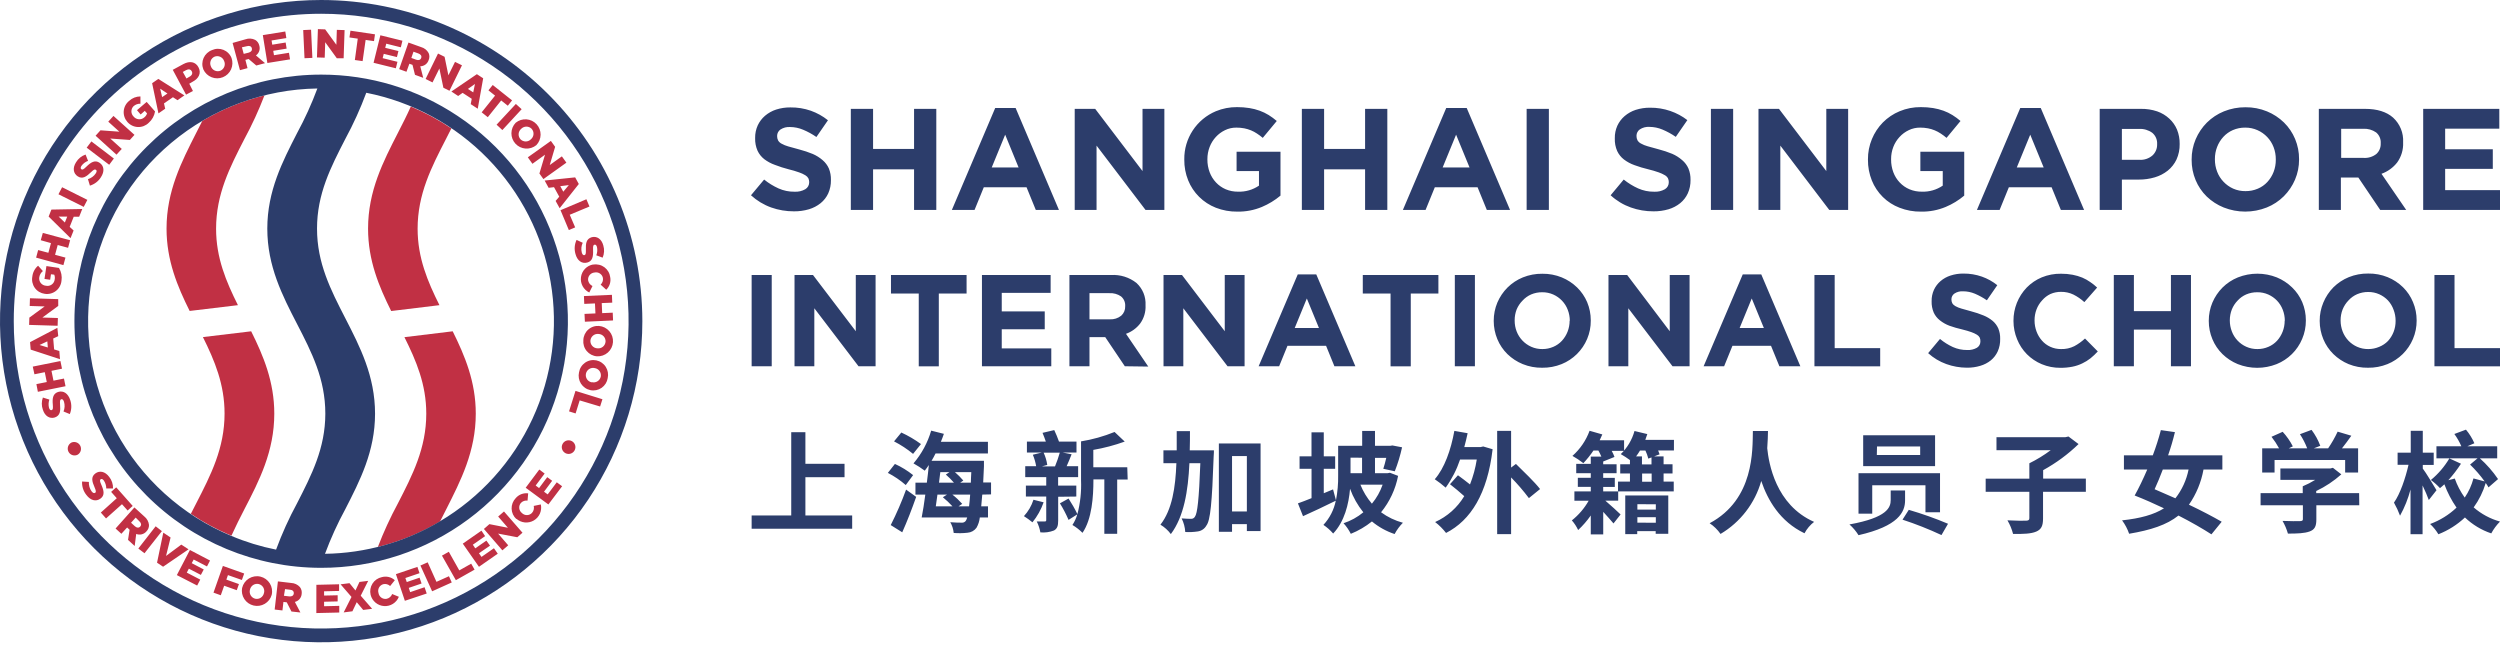 <?xml version="1.0" encoding="UTF-8"?>
<svg xmlns="http://www.w3.org/2000/svg" width="200" height="52" fill="none">
  <g clip-path="url(#clip0)">
    <path d="M5.585 33.126L5.082 32.919C5.184 32.671 5.197 32.395 5.119 32.139 5.07 31.979 4.985 31.912 4.895 31.941 4.808 31.97 4.782 32.057 4.805 32.369 4.846 32.861 4.828 33.242 4.386 33.397 3.984 33.522 3.593 33.298 3.43 32.779 3.316 32.464 3.316 32.119 3.43 31.804L3.949 31.967C3.873 32.184 3.865 32.418 3.925 32.639 3.972 32.782 4.056 32.835 4.132 32.811 4.231 32.779 4.252 32.692 4.225 32.372 4.176 31.842 4.24 31.498 4.642 31.358 5.082 31.218 5.454 31.483 5.62 32.008 5.744 32.372 5.732 32.77 5.585 33.126zM3.029 31.344L2.912 30.729 3.742 30.563 3.582 29.774 2.755 29.943 2.621 29.329 4.834 28.883 4.96 29.495 4.118 29.666 4.278 30.453 5.117 30.284 5.242 30.898 3.029 31.344zM2.455 27.969L2.405 27.372 4.589 26.227 4.659 26.892 4.257 27.081 4.33 27.954 4.747 28.079 4.799 28.735 2.455 27.969zM3.786 27.308L3.165 27.599 3.826 27.8 3.786 27.308zM2.33 25.992L2.348 25.409 3.571 24.515 2.377 24.477 2.397 23.86 4.657 23.93 4.66 24.474 3.39 25.403 4.631 25.441 4.61 26.061 2.33 25.992zM3.574 23.505C3.417 23.483 3.266 23.43 3.13 23.349 2.994 23.267 2.877 23.159 2.784 23.03 2.692 22.901 2.627 22.755 2.593 22.601 2.559 22.446 2.556 22.286 2.586 22.13 2.621 21.791 2.786 21.477 3.047 21.257L3.431 21.685C3.272 21.811 3.167 21.993 3.14 22.195 3.128 22.273 3.133 22.353 3.154 22.43 3.174 22.506 3.211 22.578 3.26 22.64 3.309 22.702 3.371 22.754 3.441 22.791 3.511 22.829 3.588 22.852 3.667 22.858 3.748 22.877 3.832 22.878 3.913 22.862 3.994 22.845 4.071 22.812 4.138 22.763 4.206 22.715 4.262 22.652 4.303 22.58 4.344 22.508 4.37 22.428 4.377 22.346 4.402 22.221 4.389 22.091 4.34 21.973L4.077 21.941 4.013 22.381 3.559 22.314 3.713 21.286 4.718 21.434C4.903 21.742 4.975 22.105 4.919 22.459 4.905 22.619 4.858 22.773 4.781 22.913 4.705 23.054 4.6 23.177 4.474 23.275 4.347 23.373 4.202 23.444 4.048 23.483 3.893 23.523 3.731 23.53 3.574 23.505zM2.889 20.61L3.052 20.005 3.87 20.223 4.077 19.448 3.261 19.218 3.425 18.636 5.609 19.218 5.446 19.824 4.616 19.6 4.406 20.383 5.236 20.608 5.073 21.21 2.889 20.61zM3.891 17.326L4.112 16.767 6.581 16.72 6.334 17.34H5.897L5.574 18.15 5.888 18.441 5.644 19.052 3.891 17.326zM5.379 17.326H4.689L5.189 17.8 5.379 17.326zM4.677 15.541L4.968 14.979 6.989 15.989 6.698 16.551 4.677 15.541zM7.193 14.851L7.036 14.332C7.292 14.256 7.514 14.092 7.662 13.869 7.755 13.727 7.755 13.622 7.662 13.578 7.583 13.529 7.499 13.561 7.275 13.779 6.919 14.123 6.602 14.361 6.215 14.105 5.862 13.875 5.792 13.433 6.086 12.978 6.259 12.69 6.528 12.472 6.846 12.364L7.044 12.868C6.83 12.947 6.644 13.089 6.512 13.275 6.43 13.4 6.445 13.499 6.512 13.543 6.596 13.601 6.678 13.561 6.908 13.336 7.286 12.964 7.604 12.786 7.956 13.016 8.343 13.27 8.372 13.724 8.072 14.181 7.87 14.503 7.558 14.741 7.193 14.851zM6.934 11.814L7.312 11.313 9.109 12.681 8.736 13.182 6.934 11.814zM7.647 10.858L8.038 10.425 9.549 10.535 8.661 9.734 9.077 9.274 10.758 10.789 10.388 11.196 8.821 11.083 9.741 11.913 9.319 12.373 7.647 10.858zM10.193 9.758C10.087 9.64 10.006 9.502 9.956 9.352 9.905 9.202 9.886 9.043 9.898 8.885 9.911 8.728 9.956 8.574 10.03 8.434 10.104 8.294 10.206 8.171 10.33 8.072 10.575 7.842 10.899 7.714 11.235 7.714V8.296C11.033 8.29 10.837 8.361 10.685 8.494 10.63 8.548 10.587 8.612 10.558 8.683 10.528 8.753 10.513 8.829 10.513 8.905 10.512 8.982 10.527 9.058 10.556 9.129 10.585 9.199 10.628 9.264 10.682 9.318 10.733 9.382 10.797 9.435 10.87 9.474 10.943 9.512 11.023 9.535 11.105 9.541 11.187 9.547 11.269 9.536 11.347 9.509 11.424 9.481 11.495 9.438 11.556 9.382 11.654 9.302 11.727 9.195 11.765 9.073L11.582 8.867 11.25 9.158 10.959 8.814 11.733 8.153 12.403 8.916C12.346 9.269 12.167 9.591 11.896 9.825 11.783 9.937 11.647 10.025 11.498 10.084 11.349 10.142 11.19 10.168 11.03 10.162 10.87 10.156 10.713 10.117 10.569 10.047 10.425 9.977 10.297 9.879 10.193 9.758zM12.17 6.657L12.665 6.313 14.75 7.632 14.2 8.016 13.836 7.778 13.119 8.273 13.215 8.698 12.677 9.071 12.17 6.657zM13.396 7.481L12.813 7.096 12.971 7.769 13.396 7.481zM13.821 5.585L14.672 5.125C15.175 4.854 15.639 4.936 15.874 5.375 16.128 5.841 15.903 6.284 15.408 6.54L15.143 6.697 15.435 7.28 14.884 7.571 13.821 5.585zM15.167 6.132C15.362 6.028 15.426 5.859 15.341 5.704 15.251 5.535 15.082 5.506 14.884 5.614L14.625 5.754 14.916 6.278 15.167 6.132zM16.268 5.553C16.21 5.406 16.182 5.249 16.186 5.091 16.189 4.934 16.225 4.778 16.289 4.634 16.354 4.49 16.447 4.36 16.562 4.253 16.677 4.145 16.813 4.061 16.961 4.007 17.105 3.942 17.26 3.907 17.417 3.904 17.574 3.901 17.731 3.93 17.877 3.989 18.022 4.048 18.155 4.136 18.266 4.248 18.377 4.359 18.464 4.492 18.522 4.639 18.628 4.934 18.615 5.259 18.487 5.546 18.358 5.833 18.124 6.059 17.833 6.177 17.542 6.295 17.217 6.296 16.925 6.179 16.634 6.063 16.398 5.839 16.268 5.553zM17.931 4.883C17.905 4.809 17.864 4.74 17.811 4.682 17.758 4.623 17.693 4.576 17.621 4.544 17.549 4.511 17.472 4.493 17.393 4.492 17.314 4.49 17.235 4.504 17.162 4.534 17.092 4.565 17.029 4.61 16.976 4.666 16.923 4.722 16.882 4.788 16.855 4.86 16.828 4.932 16.815 5.009 16.818 5.086 16.821 5.163 16.839 5.239 16.871 5.308 16.897 5.382 16.937 5.45 16.99 5.508 17.043 5.566 17.107 5.613 17.178 5.645 17.249 5.678 17.326 5.696 17.405 5.698 17.483 5.7 17.561 5.687 17.634 5.658 17.704 5.627 17.768 5.582 17.822 5.526 17.875 5.471 17.917 5.405 17.944 5.333 17.972 5.261 17.985 5.184 17.983 5.107 17.98 5.029 17.963 4.954 17.931 4.883zM18.608 3.436L19.636 3.145C19.762 3.099 19.895 3.08 20.028 3.087 20.161 3.095 20.292 3.129 20.411 3.189 20.495 3.237 20.568 3.302 20.625 3.38 20.682 3.459 20.723 3.548 20.743 3.643 20.787 3.786 20.785 3.94 20.737 4.082 20.689 4.224 20.597 4.347 20.475 4.435L21.203 5.052 20.504 5.241 19.89 4.72 19.631 4.79 19.802 5.451 19.197 5.614 18.608 3.436zM19.896 4.211C20.099 4.155 20.187 4.021 20.149 3.864 20.102 3.692 19.954 3.64 19.753 3.695L19.354 3.785 19.497 4.31 19.896 4.211zM21.026 2.81L22.823 2.519 22.908 3.046 21.725 3.238 21.781 3.576 22.852 3.401 22.931 3.89 21.859 4.065 21.918 4.417 23.117 4.222 23.202 4.749 21.39 5.04 21.026 2.81zM24.256 2.405L24.885 2.376 24.99 4.63 24.361 4.659 24.256 2.405zM25.432 2.33L26.015 2.35 26.909 3.582 26.947 2.388 27.567 2.408 27.491 4.659H26.944L26.017 3.378 25.977 4.615 25.356 4.595 25.432 2.33zM28.621 3.092L27.957 2.996 28.036 2.455 29.998 2.746 29.92 3.29 29.25 3.194 29.008 4.889 28.388 4.802 28.621 3.092zM30.429 2.822L32.194 3.258 32.066 3.785 30.901 3.494 30.817 3.826 31.874 4.085 31.754 4.566 30.7 4.307 30.613 4.653 31.795 4.944 31.667 5.463 29.885 5.023 30.429 2.822zM32.677 3.404L33.682 3.765C33.811 3.8 33.931 3.86 34.036 3.942 34.141 4.025 34.227 4.128 34.291 4.246 34.33 4.334 34.35 4.43 34.35 4.527 34.35 4.623 34.33 4.719 34.291 4.808 34.245 4.95 34.156 5.075 34.036 5.164 33.916 5.252 33.77 5.301 33.621 5.303L33.859 6.226 33.199 5.987 33 5.189 32.75 5.099 32.517 5.742 31.935 5.53 32.677 3.404zM33.289 4.776C33.49 4.848 33.638 4.793 33.694 4.639 33.755 4.473 33.664 4.348 33.466 4.275L33.079 4.135 32.907 4.636 33.289 4.776zM35.042 4.283L35.566 4.543 35.872 6.025 36.402 4.95 36.958 5.224 35.959 7.262 35.47 7.018 35.15 5.48 34.602 6.593 34.049 6.319 35.042 4.283zM38.15 5.934L38.654 6.263 38.22 8.698 37.658 8.331 37.739 7.903 37.008 7.428 36.653 7.679 36.111 7.321 38.15 5.934zM37.859 7.39L37.998 6.715 37.434 7.114 37.859 7.39zM39.606 7.65L39.076 7.227 39.417 6.799 40.966 8.031 40.625 8.459 40.095 8.037 39.023 9.376 38.534 8.986 39.606 7.65zM41.269 8.316L41.732 8.736 40.189 10.404 39.726 9.976 41.269 8.316zM41.257 9.819C41.498 9.622 41.805 9.525 42.115 9.547 42.426 9.57 42.716 9.71 42.926 9.939 43.137 10.168 43.252 10.469 43.248 10.78 43.244 11.091 43.121 11.389 42.905 11.613 42.664 11.809 42.357 11.907 42.047 11.885 41.737 11.863 41.447 11.723 41.236 11.495 41.025 11.266 40.91 10.966 40.913 10.655 40.916 10.344 41.038 10.046 41.254 9.822L41.257 9.819zM42.471 11.144C42.532 11.094 42.582 11.031 42.618 10.961 42.654 10.891 42.675 10.814 42.681 10.736 42.686 10.657 42.675 10.578 42.65 10.503 42.623 10.429 42.583 10.361 42.529 10.302 42.475 10.247 42.411 10.204 42.339 10.174 42.268 10.144 42.192 10.129 42.114 10.129 42.037 10.129 41.961 10.144 41.889 10.174 41.818 10.204 41.754 10.247 41.699 10.302 41.639 10.352 41.589 10.414 41.553 10.484 41.517 10.554 41.496 10.63 41.49 10.709 41.484 10.787 41.494 10.866 41.52 10.94 41.545 11.014 41.586 11.083 41.638 11.141 41.692 11.197 41.757 11.241 41.828 11.271 41.9 11.302 41.977 11.317 42.054 11.318 42.132 11.318 42.209 11.303 42.28 11.273 42.352 11.243 42.417 11.199 42.471 11.144zM44.07 11.272L44.411 11.747 43.98 13.203 44.95 12.509 45.311 13.013 43.473 14.327 43.153 13.881 43.601 12.376 42.593 13.104 42.227 12.585 44.07 11.272zM46.013 14.19L46.304 14.72 44.772 16.656 44.449 16.074 44.74 15.736 44.321 14.973 43.89 15.025 43.572 14.443 46.013 14.19zM45.063 15.337L45.506 14.807 44.822 14.894 45.063 15.337zM46.912 15.94L47.157 16.522 45.579 17.18 46.013 18.191 45.506 18.403 44.842 16.816 46.912 15.94zM46.126 19.192L46.618 19.422C46.504 19.665 46.477 19.94 46.542 20.2 46.586 20.363 46.665 20.436 46.761 20.41 46.851 20.383 46.88 20.299 46.871 19.984 46.854 19.492 46.889 19.111 47.337 18.977 47.745 18.869 48.124 19.111 48.264 19.635 48.362 19.957 48.344 20.304 48.211 20.613L47.704 20.424C47.787 20.211 47.806 19.978 47.757 19.754 47.716 19.609 47.635 19.553 47.559 19.574 47.457 19.603 47.434 19.687 47.445 20.008 47.468 20.541 47.39 20.896 46.982 21.003 46.537 21.123 46.175 20.84 46.036 20.311 45.929 19.939 45.961 19.542 46.126 19.192zM47.469 21.167C47.623 21.141 47.78 21.147 47.931 21.183 48.083 21.219 48.226 21.286 48.352 21.378 48.477 21.471 48.583 21.588 48.662 21.722 48.742 21.856 48.793 22.005 48.814 22.16 48.852 22.342 48.843 22.531 48.788 22.71 48.733 22.888 48.634 23.049 48.499 23.179L48.051 22.771C48.122 22.704 48.176 22.621 48.208 22.529 48.24 22.436 48.249 22.338 48.234 22.241 48.22 22.168 48.192 22.098 48.15 22.035 48.108 21.973 48.054 21.92 47.991 21.879 47.929 21.838 47.858 21.81 47.785 21.796 47.711 21.783 47.635 21.785 47.562 21.801 47.487 21.807 47.414 21.827 47.347 21.862 47.28 21.896 47.221 21.944 47.173 22.002 47.125 22.06 47.089 22.127 47.068 22.199 47.047 22.271 47.04 22.347 47.049 22.422 47.066 22.521 47.106 22.615 47.167 22.695 47.228 22.775 47.307 22.839 47.399 22.882L47.142 23.4C46.915 23.291 46.728 23.113 46.609 22.891 46.49 22.669 46.444 22.415 46.479 22.165 46.514 21.916 46.627 21.683 46.802 21.502 46.977 21.321 47.206 21.201 47.454 21.158L47.469 21.167zM48.954 23.586L48.98 24.212 48.139 24.247 48.174 25.051 49.018 25.013 49.045 25.636 46.791 25.738 46.761 25.112 47.635 25.074 47.597 24.274 46.741 24.311 46.715 23.685 48.954 23.586zM47.92 26.076C48.24 26.102 48.536 26.252 48.746 26.495 48.955 26.737 49.06 27.053 49.038 27.372 49.016 27.692 48.869 27.99 48.629 28.202 48.389 28.414 48.074 28.523 47.754 28.505 47.597 28.493 47.444 28.449 47.303 28.377 47.163 28.305 47.039 28.205 46.938 28.084 46.836 27.963 46.76 27.823 46.714 27.672 46.668 27.521 46.652 27.363 46.668 27.206 46.672 27.048 46.709 26.893 46.775 26.75 46.841 26.607 46.935 26.478 47.052 26.373 47.169 26.267 47.307 26.186 47.456 26.135 47.605 26.084 47.763 26.064 47.92 26.076zM47.795 27.867C47.873 27.876 47.953 27.869 48.028 27.847 48.103 27.825 48.174 27.788 48.234 27.738 48.295 27.688 48.345 27.626 48.381 27.556 48.417 27.486 48.439 27.41 48.445 27.331 48.449 27.254 48.438 27.176 48.412 27.103 48.386 27.03 48.345 26.963 48.293 26.906 48.24 26.848 48.177 26.802 48.107 26.77 48.036 26.737 47.96 26.719 47.883 26.717 47.805 26.707 47.726 26.714 47.65 26.736 47.575 26.758 47.505 26.795 47.444 26.845 47.384 26.895 47.334 26.956 47.297 27.026 47.261 27.095 47.239 27.171 47.233 27.25 47.228 27.327 47.239 27.405 47.265 27.479 47.291 27.552 47.331 27.619 47.384 27.677 47.436 27.734 47.5 27.781 47.57 27.814 47.641 27.846 47.717 27.864 47.795 27.867zM47.702 28.828C47.856 28.86 48.003 28.922 48.133 29.011 48.263 29.1 48.374 29.214 48.459 29.347 48.544 29.48 48.602 29.628 48.629 29.784 48.656 29.939 48.651 30.098 48.616 30.252 48.592 30.407 48.536 30.556 48.453 30.689 48.369 30.822 48.26 30.937 48.131 31.027 48.002 31.116 47.856 31.179 47.702 31.211 47.548 31.243 47.39 31.244 47.236 31.213 47.081 31.181 46.935 31.119 46.805 31.029 46.675 30.94 46.564 30.826 46.478 30.693 46.393 30.561 46.336 30.412 46.309 30.257 46.282 30.102 46.286 29.942 46.321 29.789 46.346 29.634 46.401 29.485 46.485 29.352 46.568 29.218 46.678 29.104 46.806 29.014 46.935 28.924 47.081 28.861 47.235 28.829 47.389 28.797 47.548 28.797 47.702 28.828zM47.352 30.575C47.429 30.594 47.508 30.597 47.586 30.584 47.663 30.572 47.737 30.543 47.804 30.501 47.87 30.459 47.928 30.404 47.972 30.339 48.017 30.274 48.047 30.201 48.063 30.124 48.076 30.048 48.074 29.97 48.057 29.895 48.041 29.82 48.009 29.749 47.965 29.686 47.92 29.623 47.864 29.57 47.799 29.529 47.734 29.488 47.661 29.461 47.585 29.448 47.509 29.429 47.43 29.426 47.352 29.438 47.275 29.451 47.201 29.479 47.134 29.521 47.068 29.563 47.011 29.618 46.966 29.682 46.922 29.747 46.89 29.82 46.875 29.896 46.859 29.974 46.858 30.053 46.874 30.13 46.89 30.207 46.921 30.28 46.965 30.345 47.01 30.41 47.067 30.465 47.134 30.507 47.2 30.549 47.275 30.577 47.352 30.59V30.575zM48.194 31.938L48.008 32.52 46.374 32.031 46.048 33.076 45.523 32.91 46.039 31.271 48.194 31.938zM5.71 35.406C5.838 35.349 5.982 35.344 6.113 35.39 6.245 35.436 6.353 35.531 6.418 35.654 6.482 35.778 6.496 35.921 6.459 36.055 6.421 36.189 6.333 36.304 6.214 36.375 6.086 36.442 5.936 36.455 5.798 36.41 5.66 36.367 5.545 36.27 5.479 36.141 5.412 36.012 5.4 35.863 5.444 35.725 5.488 35.587 5.585 35.472 5.713 35.406H5.71zM6.567 38.522L7.109 38.554C7.094 38.822 7.171 39.087 7.327 39.305 7.429 39.442 7.528 39.48 7.618 39.421 7.691 39.366 7.691 39.273 7.566 38.984 7.368 38.533 7.254 38.152 7.63 37.875 7.968 37.625 8.41 37.712 8.734 38.149 8.943 38.412 9.053 38.741 9.042 39.078H8.501C8.501 38.849 8.432 38.626 8.303 38.437 8.212 38.315 8.116 38.294 8.052 38.341 7.971 38.402 7.979 38.492 8.108 38.786 8.326 39.273 8.384 39.634 8.043 39.884 7.671 40.161 7.234 40.03 6.908 39.593 6.666 39.29 6.545 38.908 6.567 38.522zM9.342 39.858L8.891 39.351 9.298 38.987 10.617 40.475 10.21 40.842 9.758 40.336 8.483 41.474 8.066 41.005 9.342 39.858zM10.752 40.595L11.541 41.314C11.646 41.397 11.733 41.499 11.798 41.615 11.863 41.732 11.904 41.86 11.919 41.993 11.923 42.09 11.906 42.186 11.87 42.277 11.834 42.367 11.779 42.449 11.71 42.517 11.612 42.631 11.481 42.711 11.335 42.747 11.19 42.782 11.036 42.771 10.897 42.715L10.775 43.679 10.242 43.192 10.367 42.38 10.169 42.199 9.709 42.703 9.246 42.281 10.752 40.595zM10.787 42.097C10.944 42.24 11.104 42.246 11.215 42.127 11.334 41.995 11.299 41.835 11.145 41.699L10.854 41.407 10.484 41.818 10.787 42.097zM12.453 42.103L12.951 42.49 11.559 44.261 11.066 43.882 12.453 42.103zM13.064 42.61L13.647 43 13.283 44.476 14.503 43.568 15.085 43.946 13.047 45.338 12.563 45.015 13.064 42.61zM15.193 43.999L16.803 44.843 16.559 45.315 15.496 44.762 15.338 45.053 16.3 45.557 16.07 45.993 15.108 45.493 14.943 45.81 16.02 46.369 15.773 46.844 14.148 46.008 15.193 43.999zM17.831 45.274L19.535 45.88 19.352 46.398 18.236 46.008 18.108 46.369 19.116 46.727 18.941 47.216 17.933 46.858 17.663 47.621 17.08 47.411 17.831 45.274zM19.371 47.033C19.445 46.719 19.64 46.448 19.914 46.279 20.188 46.109 20.518 46.055 20.832 46.129 21.145 46.203 21.417 46.398 21.586 46.672 21.756 46.946 21.81 47.276 21.736 47.589 21.651 47.891 21.452 48.147 21.182 48.306 20.912 48.465 20.591 48.514 20.287 48.442 19.982 48.37 19.716 48.184 19.545 47.922 19.374 47.659 19.311 47.341 19.369 47.033H19.371zM21.119 47.447C21.14 47.371 21.146 47.292 21.136 47.214 21.126 47.136 21.1 47.061 21.061 46.993 21.021 46.926 20.968 46.867 20.905 46.82 20.842 46.773 20.77 46.74 20.694 46.721 20.618 46.705 20.54 46.703 20.464 46.717 20.388 46.731 20.316 46.76 20.251 46.801 20.186 46.843 20.131 46.898 20.087 46.962 20.044 47.025 20.013 47.097 19.997 47.173 19.976 47.248 19.97 47.327 19.98 47.404 19.989 47.482 20.014 47.557 20.053 47.624 20.093 47.692 20.145 47.751 20.207 47.798 20.27 47.845 20.341 47.879 20.417 47.898 20.492 47.915 20.571 47.917 20.647 47.903 20.723 47.89 20.796 47.861 20.861 47.819 20.926 47.777 20.982 47.722 21.026 47.658 21.07 47.594 21.1 47.522 21.116 47.447H21.119zM22.232 46.512L23.292 46.637C23.425 46.642 23.556 46.674 23.676 46.73 23.797 46.787 23.905 46.867 23.994 46.966 24.053 47.043 24.096 47.131 24.12 47.225 24.144 47.32 24.148 47.418 24.134 47.514 24.122 47.664 24.064 47.807 23.966 47.923 23.868 48.038 23.736 48.119 23.589 48.154L24.032 48.999 23.315 48.92 22.942 48.186 22.674 48.154 22.596 48.836 21.973 48.763 22.232 46.512zM23.137 47.712C23.35 47.735 23.481 47.648 23.502 47.484 23.522 47.307 23.405 47.193 23.21 47.179L22.803 47.129 22.715 47.662 23.137 47.712zM25.31 46.785L27.127 46.742V47.275L25.927 47.304V47.645L27.013 47.621V48.113L25.927 48.139V48.498L27.141 48.469V49.002L25.307 49.045 25.31 46.785zM28.12 47.755L27.246 46.745 27.96 46.654 28.437 47.237 28.758 46.556 29.456 46.468 28.857 47.656 29.771 48.705 29.055 48.795 28.539 48.175 28.193 48.903 27.494 48.993 28.12 47.755zM29.649 47.583C29.613 47.432 29.607 47.274 29.633 47.12 29.659 46.966 29.715 46.819 29.799 46.687 29.882 46.556 29.992 46.442 30.12 46.353 30.248 46.265 30.393 46.203 30.546 46.171 30.726 46.121 30.916 46.118 31.097 46.16 31.279 46.203 31.447 46.291 31.586 46.416L31.21 46.882C31.139 46.815 31.052 46.766 30.958 46.74 30.863 46.714 30.764 46.712 30.669 46.733 30.596 46.752 30.528 46.786 30.469 46.832 30.41 46.878 30.36 46.935 30.324 47.001 30.287 47.066 30.265 47.139 30.257 47.213 30.249 47.288 30.256 47.363 30.278 47.435 30.289 47.51 30.315 47.582 30.355 47.647 30.394 47.711 30.446 47.767 30.508 47.811 30.57 47.855 30.64 47.886 30.714 47.902 30.788 47.917 30.865 47.918 30.939 47.904 31.038 47.881 31.128 47.834 31.204 47.767 31.28 47.701 31.338 47.617 31.373 47.522L31.909 47.743C31.815 47.977 31.649 48.174 31.436 48.307 31.223 48.441 30.973 48.503 30.722 48.485 30.471 48.468 30.232 48.372 30.04 48.21 29.847 48.048 29.71 47.83 29.649 47.586V47.583zM31.673 45.932L33.391 45.35 33.563 45.854 32.43 46.241 32.541 46.564 33.566 46.215 33.726 46.681 32.701 47.03 32.814 47.371 33.965 46.978 34.137 47.481 32.389 48.064 31.673 45.932zM33.633 45.242L34.215 44.986 34.917 46.547 35.916 46.098 36.14 46.596 34.571 47.304 33.633 45.242zM35.356 44.45L35.904 44.142 36.743 45.632 37.695 45.094 37.966 45.571 36.469 46.416 35.356 44.45zM37.023 43.492L38.516 42.453 38.808 42.892 37.826 43.577 38.021 43.868 38.91 43.248 39.201 43.652 38.316 44.261 38.519 44.552 39.515 43.859 39.821 44.296 38.316 45.344 37.023 43.492zM38.712 42.316L39.152 41.931 40.634 42.222 39.853 41.323 40.319 40.918 41.799 42.618 41.385 42.98 39.848 42.688 40.657 43.623 40.191 44.028 38.712 42.316zM41.312 41.527C41.196 41.422 41.103 41.295 41.037 41.153 40.971 41.011 40.934 40.858 40.929 40.701 40.924 40.545 40.95 40.389 41.007 40.243 41.063 40.098 41.148 39.965 41.257 39.852 41.377 39.71 41.532 39.6 41.706 39.533 41.88 39.466 42.068 39.443 42.253 39.468L42.203 40.05C42.107 40.035 42.008 40.044 41.916 40.076 41.823 40.108 41.74 40.162 41.673 40.234 41.624 40.29 41.587 40.356 41.563 40.428 41.54 40.499 41.532 40.575 41.539 40.65 41.545 40.725 41.567 40.797 41.603 40.863 41.639 40.929 41.687 40.988 41.746 41.035 41.798 41.089 41.861 41.133 41.931 41.163 42 41.193 42.075 41.208 42.151 41.208 42.227 41.208 42.302 41.193 42.371 41.163 42.441 41.133 42.504 41.089 42.556 41.035 42.624 40.96 42.673 40.87 42.698 40.771 42.722 40.673 42.723 40.571 42.699 40.473L43.266 40.356C43.32 40.602 43.294 40.858 43.193 41.088 43.092 41.318 42.921 41.51 42.705 41.637 42.488 41.764 42.236 41.819 41.986 41.795 41.736 41.77 41.5 41.667 41.312 41.501V41.527zM42.055 39.019L43.144 37.563 43.572 37.884 42.853 38.842 43.126 39.046 43.779 38.172 44.172 38.463 43.522 39.337 43.814 39.552 44.542 38.583 44.97 38.9 43.869 40.356 42.055 39.019zM45.241 36.256C45.112 36.19 45.014 36.076 44.969 35.939 44.924 35.801 44.936 35.651 45.002 35.522 45.067 35.393 45.182 35.296 45.319 35.251 45.457 35.206 45.607 35.218 45.736 35.283 45.8 35.316 45.856 35.361 45.903 35.415 45.95 35.47 45.985 35.533 46.007 35.601 46.029 35.669 46.038 35.741 46.032 35.812 46.026 35.884 46.007 35.953 45.974 36.017 45.942 36.081 45.897 36.138 45.843 36.184 45.788 36.231 45.725 36.267 45.657 36.289 45.589 36.311 45.517 36.319 45.446 36.314 45.374 36.308 45.304 36.289 45.241 36.256z" fill="#C13044"></path>
    <path d="M25.694 1.101C30.558 1.101 35.313 2.543 39.358 5.245C43.402 7.947 46.554 11.788 48.416 16.281C50.277 20.775 50.764 25.719 49.815 30.489C48.866 35.259 46.524 39.641 43.084 43.08C39.645 46.519 35.263 48.861 30.492 49.81C25.721 50.759 20.777 50.272 16.283 48.411C11.789 46.55 7.948 43.398 5.246 39.354C2.543 35.31 1.101 30.555 1.101 25.692C1.1 22.462 1.736 19.264 2.972 16.281C4.208 13.297 6.019 10.586 8.303 8.302C10.587 6.019 13.298 4.207 16.282 2.972C19.266 1.736 22.464 1.1 25.694 1.101ZM25.694 0C20.612 0 15.645 1.507 11.419 4.33C7.194 7.153 3.901 11.165 1.956 15.86C0.011 20.555 -0.498 25.72 0.494 30.704C1.485 35.688 3.932 40.265 7.526 43.858C11.119 47.452 15.697 49.898 20.681 50.89C25.666 51.881 30.832 51.372 35.527 49.428C40.222 47.483 44.235 44.19 47.058 39.965C49.882 35.74 51.388 30.773 51.388 25.692C51.381 18.88 48.671 12.35 43.854 7.533C39.037 2.717 32.506 0.008 25.694 0V0Z" fill="#2C3D6B"></path>
    <path d="M21.943 33.094C21.943 30.54 21.07 28.464 20.094 26.504L16.233 26.967C17.179 28.863 17.965 30.753 17.965 33.082 17.965 35.854 16.867 37.992 15.703 40.257 15.557 40.548 15.411 40.822 15.266 41.11 16.287 41.799 17.375 42.384 18.513 42.857 18.836 42.141 19.194 41.434 19.564 40.714 20.735 38.458 21.943 36.108 21.943 33.094zM13.323 18.287C13.323 20.84 14.197 22.92 15.172 24.876L19.034 24.413C18.088 22.518 17.287 20.628 17.287 18.298 17.287 15.529 18.385 13.389 19.549 11.126 20.16 9.997 20.697 8.83 21.157 7.632 19.41 8.066 17.735 8.753 16.186 9.67L15.688 10.649C14.532 12.926 13.323 15.276 13.323 18.287zM38.062 33.094C38.062 30.54 37.189 28.464 36.216 26.504L32.354 26.973C33.301 28.866 34.102 30.758 34.102 33.088 34.102 35.86 33.001 37.997 31.836 40.263 31.227 41.392 30.69 42.559 30.229 43.757 31.977 43.323 33.652 42.636 35.203 41.719 35.366 41.393 35.532 41.067 35.7 40.74 36.854 38.458 38.062 36.108 38.062 33.094zM31.822 10.652C30.657 12.926 29.445 15.276 29.445 18.287 29.445 20.843 30.319 22.922 31.294 24.882L35.156 24.413C34.21 22.518 33.409 20.628 33.409 18.298 33.409 15.529 34.51 13.389 35.675 11.126 35.82 10.835 35.966 10.544 36.108 10.273 35.087 9.585 34.001 9 32.864 8.526 32.553 9.225 32.191 9.932 31.822 10.652z" fill="#C13044"></path>
    <path d="M36.603 9.271C33.379 7.118 29.589 5.969 25.712 5.969H25.694C23.103 5.968 20.538 6.477 18.143 7.467 15.749 8.457 13.573 9.909 11.74 11.74 8.038 15.438 5.957 20.455 5.954 25.687 5.951 30.919 8.027 35.938 11.726 39.64 15.424 43.342 20.441 45.423 25.674 45.426H25.694C29.933 45.43 34.061 44.068 37.465 41.543 40.869 39.017 43.368 35.462 44.593 31.404 45.817 27.346 45.701 23.002 44.262 19.015 42.823 15.029 40.137 11.612 36.603 9.271zM18.513 42.875C14.561 41.231 11.296 38.275 9.268 34.505 7.241 30.736 6.575 26.382 7.382 22.179 8.19 17.976 10.421 14.179 13.701 11.428 16.981 8.678 21.108 7.142 25.389 7.079 24.933 8.307 24.39 9.501 23.764 10.652 22.599 12.926 21.384 15.276 21.384 18.287 21.384 21.298 22.593 23.65 23.764 25.916 24.934 28.181 26.026 30.319 26.026 33.088 26.026 35.857 24.925 37.997 23.764 40.263 23.116 41.457 22.556 42.696 22.086 43.97 20.861 43.727 19.664 43.36 18.513 42.875zM35.188 41.71C32.406 43.365 29.237 44.259 26 44.304 26.456 43.077 26.999 41.883 27.625 40.732 28.79 38.457 30.004 36.108 30.004 33.094 30.004 30.08 28.793 27.733 27.625 25.459 26.457 23.184 25.362 21.059 25.362 18.287 25.362 15.515 26.46 13.377 27.625 11.115 28.271 9.925 28.831 8.691 29.302 7.422 33.002 8.153 36.393 9.99 39.026 12.69 41.658 15.389 43.41 18.824 44.047 22.541 44.685 26.257 44.18 30.08 42.598 33.502 41.016 36.925 38.432 39.787 35.188 41.71zM60.131 29.299V22.002H61.738V29.299H60.131zM68.681 29.299L65.146 24.661V29.299H63.562V22.002H65.041L68.463 26.498V22.002H70.047V29.299H68.681zM75.105 23.482V29.305H73.5V23.482H71.278V22.002H77.327V23.482H75.105zM78.556 29.299V22.002H84.051V23.432H80.14V24.911H83.579V26.341H80.14V27.873H84.103V29.299H78.556zM89.986 29.3L88.419 26.97H87.158V29.3H85.554V22.002H88.879C89.614 21.955 90.34 22.181 90.918 22.637 91.162 22.861 91.354 23.136 91.48 23.442 91.605 23.749 91.661 24.08 91.643 24.41V24.431C91.669 24.951 91.516 25.465 91.209 25.887 90.918 26.262 90.526 26.546 90.079 26.705L91.862 29.326 89.986 29.3zM90.015 24.495C90.026 24.347 90.001 24.2 89.944 24.063 89.886 23.927 89.796 23.807 89.683 23.712 89.411 23.525 89.084 23.434 88.754 23.453H87.158V25.546H88.786C89.116 25.565 89.44 25.461 89.698 25.255 89.803 25.161 89.886 25.045 89.941 24.915 89.996 24.785 90.021 24.645 90.015 24.504V24.495zM98.202 29.299L94.666 24.661V29.299H93.082V22.002H94.561L97.98 26.498V22.002H99.567V29.299H98.202zM106.752 29.3L106.085 27.663H102.998L102.331 29.3H100.691L103.822 21.95H105.301L108.429 29.3H106.752zM104.547 23.878L103.577 26.242H105.517L104.547 23.878zM112.862 23.482V29.305H111.245V23.482H109.023V22.002H115.072V23.482H112.862zM116.386 29.299V22.002H117.993V29.299H116.386zM126.971 27.116C126.78 27.569 126.502 27.979 126.152 28.325 125.802 28.67 125.388 28.943 124.932 29.128 124.437 29.327 123.908 29.426 123.374 29.419 122.842 29.427 122.313 29.328 121.819 29.128 121.363 28.942 120.947 28.67 120.593 28.327 120.248 27.988 119.975 27.583 119.789 27.136 119.597 26.675 119.498 26.18 119.498 25.68V25.66C119.497 25.16 119.596 24.665 119.789 24.204 119.981 23.756 120.255 23.349 120.599 23.004 120.951 22.655 121.369 22.379 121.828 22.192 122.324 21.992 122.854 21.893 123.389 21.9 123.92 21.893 124.448 21.992 124.941 22.192 125.397 22.379 125.813 22.652 126.167 22.995 126.51 23.33 126.783 23.729 126.971 24.169 127.163 24.63 127.262 25.125 127.262 25.625V25.645C127.267 26.15 127.168 26.651 126.971 27.116zM125.585 25.66C125.584 25.361 125.529 25.065 125.421 24.786 125.319 24.514 125.162 24.265 124.961 24.055 124.762 23.846 124.524 23.678 124.259 23.56 123.984 23.439 123.687 23.378 123.386 23.38 123.079 23.375 122.774 23.435 122.492 23.554 122.231 23.669 121.997 23.836 121.805 24.047 121.604 24.249 121.444 24.488 121.333 24.751 121.225 25.03 121.171 25.326 121.173 25.625V25.645C121.172 25.944 121.226 26.24 121.333 26.519 121.545 27.064 121.963 27.503 122.498 27.742 122.779 27.867 123.084 27.93 123.392 27.925 123.692 27.927 123.989 27.866 124.265 27.747 124.528 27.635 124.764 27.468 124.958 27.258 125.151 27.046 125.303 26.8 125.407 26.533 125.515 26.255 125.571 25.959 125.57 25.66H125.585zM133.8 29.299L130.265 24.661V29.299H128.678V22.002H130.175L133.579 26.498V22.002H135.166V29.299H133.8zM142.35 29.3L141.681 27.663H138.596L137.93 29.3H136.29L139.421 21.95H140.9L144.028 29.3H142.35zM140.14 23.878L139.17 26.242H141.11L140.14 23.878zM145.155 29.299V22.002H146.774V27.852H150.415V29.308L145.155 29.299zM159.818 28.109C159.692 28.387 159.504 28.634 159.268 28.828 159.019 29.027 158.733 29.176 158.426 29.265 158.076 29.37 157.711 29.421 157.346 29.416 156.787 29.413 156.232 29.315 155.706 29.125 155.168 28.932 154.674 28.635 154.25 28.251L155.199 27.116C155.513 27.375 155.858 27.592 156.227 27.762 156.589 27.924 156.981 28.006 157.378 28.001 157.649 28.016 157.919 27.953 158.155 27.82 158.241 27.767 158.312 27.692 158.361 27.604 158.409 27.515 158.434 27.415 158.432 27.314V27.293C158.436 27.193 158.416 27.093 158.374 27.002 158.323 26.909 158.247 26.831 158.155 26.778 158.013 26.692 157.861 26.622 157.704 26.568 157.515 26.501 157.264 26.425 156.958 26.35 156.618 26.273 156.282 26.176 155.954 26.059 155.677 25.955 155.419 25.808 155.188 25.625 154.98 25.462 154.813 25.253 154.701 25.013 154.579 24.727 154.52 24.418 154.53 24.108V24.087C154.524 23.776 154.588 23.468 154.716 23.185 154.839 22.919 155.018 22.682 155.24 22.491 155.475 22.289 155.748 22.137 156.044 22.043 156.377 21.935 156.725 21.882 157.075 21.886 157.576 21.881 158.075 21.963 158.548 22.128 158.995 22.286 159.413 22.518 159.783 22.815L158.95 24.023C158.649 23.816 158.328 23.64 157.992 23.496 157.694 23.371 157.375 23.306 157.052 23.304 156.804 23.286 156.557 23.35 156.35 23.487 156.277 23.539 156.217 23.607 156.176 23.686 156.135 23.765 156.114 23.853 156.114 23.942V23.962C156.114 24.063 156.137 24.163 156.181 24.253 156.24 24.353 156.326 24.435 156.428 24.489 156.582 24.575 156.745 24.641 156.915 24.687 157.119 24.748 157.378 24.824 157.692 24.905 158.028 24.992 158.358 25.102 158.679 25.235 158.945 25.342 159.192 25.489 159.413 25.671 159.606 25.835 159.759 26.04 159.862 26.271 159.969 26.532 160.021 26.813 160.013 27.095V27.116C160.024 27.457 159.957 27.797 159.818 28.109zM167.24 28.665C167.035 28.826 166.813 28.964 166.576 29.075 166.326 29.195 166.062 29.284 165.79 29.337 165.474 29.398 165.154 29.428 164.832 29.425 164.319 29.43 163.811 29.331 163.338 29.134 162.894 28.948 162.49 28.677 162.15 28.336 161.813 27.993 161.548 27.587 161.369 27.142 161.178 26.68 161.079 26.186 161.078 25.686V25.666C161.072 24.673 161.453 23.717 162.141 23.001 162.483 22.653 162.891 22.376 163.341 22.189 163.83 21.988 164.356 21.889 164.884 21.898 165.197 21.895 165.509 21.924 165.816 21.982 166.08 22.032 166.337 22.108 166.585 22.209 166.809 22.305 167.022 22.424 167.22 22.564 167.416 22.695 167.6 22.842 167.77 23.004L166.748 24.169C166.486 23.928 166.192 23.726 165.875 23.566 165.564 23.417 165.223 23.342 164.879 23.348 164.587 23.345 164.298 23.404 164.031 23.522 163.779 23.642 163.555 23.814 163.373 24.026 163.177 24.236 163.024 24.483 162.922 24.751 162.816 25.03 162.763 25.326 162.764 25.625V25.645C162.764 25.943 162.818 26.239 162.922 26.519 163.02 26.786 163.167 27.033 163.356 27.247 163.54 27.458 163.767 27.627 164.022 27.742 164.292 27.866 164.585 27.928 164.882 27.925 165.248 27.937 165.613 27.858 165.942 27.695 166.254 27.529 166.542 27.322 166.801 27.081L167.823 28.114C167.643 28.312 167.448 28.496 167.24 28.665zM173.674 29.299V26.37H170.712V29.299H169.104V22.002H170.712V24.891H173.674V22.002H175.278V29.299H173.674zM184.172 27.116C183.982 27.569 183.704 27.981 183.354 28.326 183.004 28.671 182.589 28.944 182.133 29.128 181.134 29.524 180.02 29.524 179.02 29.128 178.565 28.942 178.15 28.67 177.797 28.327 177.452 27.988 177.179 27.583 176.993 27.136 176.8 26.675 176.701 26.18 176.702 25.68V25.66C176.7 25.16 176.799 24.664 176.993 24.204 177.184 23.756 177.458 23.349 177.8 23.004 178.153 22.654 178.572 22.378 179.032 22.192 180.032 21.796 181.145 21.796 182.145 22.192 182.6 22.379 183.016 22.652 183.368 22.995 183.714 23.328 183.989 23.727 184.178 24.169 184.372 24.63 184.471 25.125 184.469 25.625V25.645C184.472 26.151 184.371 26.651 184.172 27.116zM182.786 25.66C182.786 25.361 182.73 25.065 182.623 24.786 182.52 24.515 182.365 24.266 182.165 24.055 181.965 23.846 181.725 23.678 181.461 23.56 181.186 23.439 180.888 23.377 180.587 23.38 180.281 23.376 179.978 23.435 179.696 23.554 179.435 23.668 179.2 23.836 179.009 24.047 178.812 24.25 178.656 24.489 178.549 24.751 178.44 25.03 178.385 25.326 178.385 25.625V25.645C178.386 25.944 178.441 26.24 178.549 26.519 178.651 26.789 178.807 27.037 179.006 27.247 179.203 27.457 179.441 27.625 179.705 27.742 179.985 27.867 180.289 27.929 180.596 27.925 180.896 27.927 181.194 27.867 181.469 27.747 181.734 27.636 181.971 27.469 182.165 27.258 182.357 27.046 182.508 26.8 182.611 26.533 182.72 26.255 182.775 25.959 182.774 25.66H182.786zM193.037 27.116C192.846 27.569 192.568 27.979 192.218 28.325 191.869 28.67 191.454 28.943 190.999 29.128 190.503 29.328 189.972 29.427 189.438 29.419 188.906 29.427 188.378 29.328 187.886 29.128 187.433 28.941 187.021 28.669 186.671 28.327 186.326 27.988 186.053 27.583 185.867 27.136 185.675 26.675 185.576 26.18 185.576 25.68V25.66C185.573 25.16 185.673 24.664 185.867 24.204 186.055 23.75 186.328 23.337 186.671 22.987 187.024 22.638 187.441 22.362 187.9 22.174 188.396 21.974 188.927 21.875 189.461 21.883 189.993 21.875 190.521 21.974 191.013 22.174 191.47 22.361 191.886 22.634 192.239 22.978 192.584 23.317 192.856 23.722 193.04 24.169 193.234 24.63 193.333 25.125 193.331 25.625V25.645C193.334 26.15 193.234 26.651 193.037 27.116zM191.648 25.66C191.649 25.361 191.595 25.065 191.488 24.786 191.39 24.508 191.238 24.253 191.039 24.035 190.84 23.826 190.601 23.658 190.338 23.54 190.062 23.419 189.765 23.357 189.464 23.359 189.158 23.355 188.855 23.415 188.573 23.534 188.312 23.648 188.077 23.816 187.886 24.026 187.682 24.235 187.521 24.481 187.411 24.751 187.302 25.03 187.247 25.326 187.248 25.625V25.645C187.248 25.944 187.304 26.24 187.411 26.519 187.515 26.789 187.67 27.036 187.868 27.247 188.066 27.456 188.304 27.624 188.567 27.742 188.848 27.867 189.153 27.93 189.461 27.925 189.761 27.927 190.059 27.866 190.335 27.748 190.6 27.642 190.84 27.483 191.039 27.279 191.232 27.067 191.384 26.821 191.488 26.554 191.596 26.275 191.65 25.979 191.648 25.68V25.66zM194.755 29.299V22.002H196.362V27.852H200V29.308L194.755 29.299zM66.259 15.471C66.119 15.775 65.91 16.043 65.65 16.254 65.374 16.475 65.057 16.64 64.718 16.741 64.329 16.855 63.924 16.911 63.518 16.907 62.897 16.91 62.281 16.806 61.695 16.598 61.097 16.383 60.548 16.052 60.079 15.622L61.13 14.364C61.481 14.648 61.867 14.886 62.278 15.072 62.679 15.252 63.114 15.342 63.553 15.337 63.858 15.357 64.162 15.287 64.427 15.136 64.523 15.078 64.603 14.995 64.657 14.897 64.711 14.798 64.738 14.687 64.736 14.574V14.559C64.734 14.459 64.713 14.36 64.672 14.268 64.614 14.165 64.529 14.08 64.427 14.021 64.27 13.926 64.103 13.849 63.929 13.791 63.658 13.694 63.382 13.613 63.102 13.546 62.723 13.45 62.351 13.33 61.987 13.188 61.683 13.081 61.398 12.928 61.142 12.734 60.912 12.554 60.727 12.323 60.603 12.058 60.466 11.742 60.4 11.399 60.411 11.054V11.03C60.406 10.686 60.477 10.345 60.618 10.031 60.756 9.737 60.954 9.475 61.2 9.263 61.462 9.04 61.765 8.871 62.091 8.765 62.46 8.647 62.846 8.589 63.233 8.593 63.789 8.586 64.342 8.676 64.867 8.858 65.362 9.034 65.825 9.292 66.236 9.621L65.312 10.96C64.979 10.729 64.623 10.534 64.249 10.378 63.92 10.238 63.567 10.165 63.21 10.162 62.934 10.142 62.66 10.214 62.429 10.366 62.349 10.423 62.284 10.498 62.239 10.585 62.193 10.672 62.17 10.769 62.17 10.867V10.89C62.167 11.008 62.194 11.125 62.246 11.231 62.309 11.342 62.403 11.432 62.517 11.49 62.687 11.585 62.868 11.659 63.055 11.712 63.282 11.779 63.571 11.86 63.929 11.953 64.301 12.05 64.666 12.171 65.021 12.317 65.308 12.441 65.574 12.608 65.81 12.812 66.024 12.993 66.195 13.22 66.308 13.476 66.426 13.765 66.482 14.076 66.474 14.388V14.411C66.481 14.776 66.407 15.137 66.259 15.471zM73.125 16.793V13.546H69.846V16.793H68.066V8.709H69.846V11.913H73.125V8.709H74.904V16.793H73.125zM82.863 16.793L82.123 14.979H78.704L77.965 16.793H76.15L79.616 8.64H81.25L84.715 16.793H82.863zM80.414 10.774L79.339 13.395H81.486L80.414 10.774zM91.641 16.793L87.724 11.648V16.793H85.977V8.709H87.616L91.402 13.686V8.709H93.149V16.793H91.641zM100.954 16.554C100.331 16.814 99.661 16.942 98.986 16.93 98.398 16.937 97.815 16.831 97.267 16.618 96.766 16.421 96.31 16.124 95.928 15.745 95.55 15.37 95.253 14.922 95.054 14.428 94.842 13.9 94.736 13.335 94.743 12.766V12.742C94.734 11.924 94.97 11.121 95.42 10.436 95.869 9.752 96.513 9.217 97.267 8.899 97.805 8.676 98.383 8.564 98.965 8.57 99.296 8.568 99.626 8.593 99.952 8.645 100.234 8.69 100.511 8.761 100.779 8.858 101.029 8.949 101.27 9.065 101.496 9.204 101.723 9.347 101.939 9.505 102.142 9.679L101.021 11.03C100.875 10.905 100.72 10.789 100.558 10.684 100.408 10.583 100.248 10.497 100.081 10.428 99.907 10.357 99.728 10.304 99.545 10.267 99.335 10.227 99.121 10.208 98.907 10.209 98.593 10.207 98.283 10.276 98.001 10.413 97.724 10.546 97.475 10.73 97.267 10.957 97.053 11.189 96.885 11.46 96.772 11.755 96.651 12.067 96.59 12.399 96.592 12.734V12.757C96.588 13.106 96.65 13.452 96.772 13.779 96.885 14.083 97.058 14.361 97.279 14.597 97.498 14.831 97.763 15.016 98.056 15.142 98.369 15.273 98.705 15.338 99.044 15.334 99.639 15.355 100.226 15.186 100.718 14.851V13.686H98.927V12.137H102.439V15.649C101.992 16.023 101.492 16.328 100.954 16.554zM109.207 16.793V13.546H105.928V16.793H104.148V8.709H105.928V11.913H109.207V8.709H110.986V16.793H109.207zM118.945 16.793L118.205 14.979H114.786L114.047 16.793H112.232L115.698 8.64H117.337L120.803 16.793H118.945zM116.487 10.774L115.413 13.395H117.562L116.487 10.774zM122.131 16.793V8.709H123.91V16.793H122.131zM135.023 15.471C134.883 15.775 134.675 16.043 134.415 16.254 134.139 16.476 133.822 16.641 133.483 16.741 133.093 16.855 132.689 16.911 132.283 16.907 131.664 16.91 131.049 16.806 130.466 16.598 129.867 16.385 129.317 16.053 128.85 15.622L129.898 14.364C130.25 14.648 130.637 14.886 131.048 15.072 131.449 15.251 131.885 15.342 132.324 15.337 132.628 15.357 132.932 15.287 133.197 15.136 133.293 15.077 133.372 14.995 133.426 14.896 133.479 14.797 133.506 14.686 133.503 14.574V14.559C133.503 14.459 133.481 14.36 133.439 14.268 133.383 14.165 133.299 14.08 133.197 14.021 133.04 13.928 132.873 13.85 132.7 13.791 132.427 13.694 132.15 13.613 131.87 13.546 131.492 13.457 131.121 13.345 130.757 13.211 130.454 13.104 130.169 12.951 129.913 12.757 129.682 12.578 129.498 12.346 129.374 12.082 129.237 11.765 129.172 11.422 129.185 11.077V11.054C129.178 10.71 129.248 10.369 129.388 10.055 129.526 9.76 129.724 9.498 129.971 9.286 130.231 9.064 130.533 8.894 130.859 8.788 131.228 8.671 131.613 8.613 132.001 8.616 132.556 8.61 133.109 8.699 133.634 8.881 134.122 9.049 134.58 9.295 134.988 9.609L134.062 10.949C133.73 10.718 133.373 10.523 132.999 10.366 132.67 10.227 132.317 10.154 131.96 10.151 131.685 10.13 131.411 10.202 131.182 10.355 131.101 10.411 131.035 10.486 130.99 10.573 130.944 10.66 130.92 10.757 130.92 10.856V10.879C130.918 10.997 130.944 11.114 130.996 11.22 131.061 11.33 131.156 11.42 131.27 11.479 131.44 11.574 131.621 11.648 131.808 11.7 132.036 11.767 132.324 11.848 132.682 11.942 133.055 12.038 133.421 12.159 133.777 12.306 134.068 12.432 134.337 12.603 134.575 12.812 134.79 12.992 134.96 13.22 135.073 13.476 135.192 13.765 135.249 14.075 135.242 14.388V14.411C135.247 14.776 135.173 15.138 135.023 15.471zM136.873 16.793V8.709H138.652V16.793H136.873zM146.34 16.793L142.426 11.648V16.793H140.679V8.709H142.318L146.104 13.686V8.709H147.851V16.793H146.34zM155.656 16.554C155.033 16.814 154.363 16.942 153.688 16.93 153.097 16.939 152.511 16.833 151.961 16.618 151.461 16.427 151.007 16.134 150.626 15.759 150.246 15.383 149.946 14.934 149.747 14.437 149.536 13.909 149.43 13.344 149.436 12.774V12.751C149.431 12.194 149.539 11.641 149.753 11.126 149.957 10.632 150.254 10.181 150.627 9.799 151.011 9.413 151.467 9.107 151.969 8.899 152.507 8.675 153.085 8.563 153.667 8.57 153.998 8.568 154.328 8.593 154.654 8.645 154.935 8.691 155.211 8.762 155.479 8.858 155.729 8.948 155.969 9.064 156.195 9.204 156.422 9.346 156.638 9.505 156.841 9.679L155.723 11.03C155.577 10.905 155.422 10.789 155.26 10.684 154.952 10.479 154.607 10.337 154.244 10.267 154.035 10.227 153.822 10.208 153.609 10.209 153.294 10.207 152.984 10.276 152.7 10.413 152.422 10.545 152.171 10.73 151.964 10.957 151.748 11.189 151.579 11.46 151.466 11.755 151.345 12.067 151.285 12.399 151.288 12.734V12.757C151.284 13.106 151.344 13.452 151.466 13.779 151.579 14.083 151.752 14.362 151.975 14.597 152.195 14.831 152.46 15.017 152.756 15.142 153.068 15.273 153.404 15.338 153.743 15.334 154.339 15.356 154.927 15.186 155.42 14.851V13.686H153.629V12.137H157.138V15.649C156.693 16.024 156.193 16.329 155.656 16.554zM164.868 16.793L164.128 14.979H160.709L159.97 16.793H158.155L161.621 8.64H163.26L166.726 16.793H164.868zM162.419 10.774L161.344 13.395H163.493L162.419 10.774zM174.119 12.763C173.956 13.107 173.717 13.411 173.42 13.651 173.112 13.895 172.759 14.077 172.381 14.187 171.967 14.309 171.537 14.37 171.105 14.367H169.751V16.793H167.975V8.709H171.277C171.718 8.702 172.157 8.77 172.576 8.91 172.936 9.035 173.266 9.234 173.546 9.493 173.811 9.736 174.021 10.034 174.16 10.366 174.306 10.727 174.378 11.113 174.373 11.502V11.525C174.382 11.952 174.295 12.374 174.119 12.763zM172.57 11.537C172.581 11.365 172.552 11.193 172.485 11.035 172.418 10.877 172.314 10.736 172.183 10.626 171.878 10.403 171.505 10.293 171.129 10.314H169.751V12.786H171.161C171.54 12.809 171.913 12.682 172.2 12.434 172.32 12.322 172.414 12.187 172.478 12.036 172.542 11.886 172.573 11.724 172.57 11.56V11.537zM183.602 14.373C183.391 14.869 183.086 15.32 182.705 15.701 182.315 16.088 181.852 16.393 181.342 16.598 180.235 17.037 179.001 17.037 177.894 16.598 177.391 16.395 176.931 16.099 176.54 15.724 176.157 15.35 175.854 14.902 175.649 14.408 175.435 13.894 175.327 13.343 175.331 12.786V12.763C175.327 12.205 175.437 11.652 175.654 11.138 175.865 10.643 176.169 10.192 176.548 9.81 176.939 9.423 177.402 9.117 177.911 8.91 178.46 8.688 179.047 8.576 179.638 8.581 180.228 8.575 180.814 8.687 181.359 8.91 181.864 9.117 182.325 9.418 182.717 9.799 183.099 10.174 183.402 10.623 183.608 11.118 183.822 11.631 183.93 12.183 183.925 12.739V12.763C183.928 13.316 183.818 13.864 183.602 14.373zM182.064 12.751C182.067 12.416 182.007 12.083 181.887 11.77 181.772 11.47 181.6 11.195 181.379 10.963 181.158 10.73 180.893 10.543 180.599 10.413 180.29 10.275 179.954 10.205 179.615 10.209 179.276 10.205 178.939 10.273 178.628 10.407 178.34 10.533 178.081 10.717 177.868 10.949 177.653 11.183 177.484 11.456 177.37 11.752 177.249 12.063 177.189 12.394 177.192 12.728V12.751C177.19 13.086 177.25 13.419 177.37 13.732 177.484 14.033 177.657 14.307 177.879 14.539 178.098 14.771 178.36 14.958 178.651 15.089 178.962 15.226 179.299 15.295 179.638 15.29 179.976 15.294 180.312 15.228 180.623 15.095 180.913 14.974 181.175 14.791 181.389 14.559 181.603 14.326 181.772 14.054 181.887 13.759 182.007 13.448 182.067 13.117 182.064 12.783V12.751zM190.416 16.793L188.668 14.204H187.271V16.793H185.506V8.709H189.201C190.172 8.709 190.922 8.943 191.45 9.411 191.72 9.66 191.932 9.965 192.07 10.304 192.208 10.644 192.27 11.01 192.25 11.377V11.4C192.275 11.972 192.107 12.535 191.773 12.999 191.448 13.413 191.013 13.727 190.518 13.904L192.495 16.793H190.416zM190.457 11.467C190.469 11.303 190.443 11.138 190.379 10.986 190.315 10.834 190.216 10.699 190.09 10.594 189.789 10.384 189.427 10.282 189.062 10.302H187.294V12.632H189.094C189.458 12.656 189.819 12.545 190.107 12.32 190.223 12.216 190.314 12.087 190.374 11.943 190.435 11.799 190.463 11.643 190.457 11.487V11.467zM193.855 16.793V8.709H199.945V10.291H195.612V11.939H199.424V13.511H195.612V15.209H200V16.793H193.855zM68.174 41.238V42.298H60.131V41.238H63.299V34.576H64.432V37.106H67.563V38.178H64.432V41.238H68.174zM72.461 38.804C72.024 38.423 71.543 38.097 71.028 37.831L71.593 37.115C72.114 37.352 72.603 37.652 73.049 38.009L72.461 38.804zM71.258 42.007C71.725 41.086 72.135 40.138 72.487 39.168L73.294 39.75C72.965 40.688 72.569 41.716 72.179 42.584L71.258 42.007zM73.046 36.311C72.576 35.924 72.066 35.588 71.523 35.31L72.106 34.602C72.659 34.857 73.186 35.166 73.678 35.525L73.046 36.311zM78.58 39.567C78.553 39.919 78.524 40.231 78.498 40.505H79.04V41.398H78.385C78.354 41.688 78.264 41.967 78.12 42.22 78.036 42.335 77.929 42.43 77.804 42.499 77.68 42.568 77.542 42.609 77.4 42.619 77.034 42.661 76.664 42.667 76.296 42.636 76.267 42.334 76.174 42.041 76.023 41.777 76.41 41.812 76.757 41.812 76.931 41.812 76.994 41.819 77.057 41.81 77.114 41.785 77.172 41.761 77.222 41.722 77.26 41.672 77.314 41.588 77.352 41.495 77.374 41.398H73.734C73.833 40.892 73.938 40.248 74.025 39.567H73.236V38.612H74.147C74.211 38.131 74.264 37.654 74.307 37.202 74.203 37.363 74.086 37.514 73.981 37.654 73.693 37.441 73.392 37.246 73.079 37.071 73.73 36.308 74.213 35.414 74.494 34.451L75.51 34.707C75.44 34.911 75.362 35.129 75.271 35.342H79.034V36.279H74.843C74.738 36.483 74.642 36.678 74.526 36.862H78.716C78.716 36.862 78.716 37.17 78.716 37.304 78.699 37.773 78.673 38.198 78.655 38.597H79.284V39.552L78.58 39.567zM74.995 39.567C74.951 39.893 74.907 40.202 74.864 40.505H76.197C75.958 40.245 75.701 40.003 75.429 39.779L75.763 39.567H74.995zM75.225 37.77C75.19 38.061 75.155 38.326 75.12 38.612H76.314C76.114 38.381 75.898 38.165 75.667 37.965L75.959 37.77H75.225zM77.525 40.505C77.56 40.237 77.587 39.937 77.613 39.567H76.189C76.474 39.79 76.738 40.039 76.978 40.309L76.687 40.505H77.525zM76.393 37.77C76.634 37.977 76.859 38.202 77.065 38.443L76.818 38.612H77.668C77.668 38.344 77.694 38.07 77.703 37.77H76.393zM83.49 40.184C83.287 40.766 82.984 41.308 82.596 41.786 82.379 41.607 82.151 41.442 81.914 41.291 82.261 40.915 82.521 40.468 82.677 39.98L83.49 40.184zM84.654 39.742V41.64C84.654 42.065 84.585 42.287 84.32 42.438 83.973 42.573 83.6 42.625 83.23 42.589 83.175 42.286 83.077 41.992 82.939 41.716 83.204 41.716 83.478 41.716 83.577 41.716 83.676 41.716 83.699 41.69 83.699 41.591V39.724H82.071V38.85H83.699V38.172H82.019V37.298H82.893C82.84 36.983 82.751 36.674 82.627 36.378L83.353 36.201H82.153V35.327H83.667C83.589 35.088 83.49 34.841 83.402 34.628L84.34 34.407C84.482 34.707 84.608 35.014 84.719 35.327H86.119V36.201H85.004L85.729 36.343C85.586 36.678 85.464 37.025 85.33 37.298H86.25V38.172H84.649V38.85H86.105V39.724L84.654 39.742zM83.49 36.212C83.634 36.523 83.732 36.854 83.781 37.194L83.359 37.31H84.401C84.549 36.952 84.676 36.585 84.783 36.212H83.49zM90.214 38.361H89.375V42.706H88.347V38.353H87.473V38.417C87.473 39.715 87.36 41.521 86.6 42.627 86.359 42.384 86.088 42.173 85.793 41.998 85.967 41.737 86.099 41.45 86.183 41.148L85.484 41.591C85.287 41.133 85.056 40.69 84.794 40.266L85.484 39.884C85.747 40.284 85.984 40.7 86.192 41.131 86.423 40.245 86.521 39.331 86.483 38.417V35.31C87.403 35.161 88.302 34.909 89.165 34.558L89.978 35.327C89.161 35.622 88.32 35.844 87.465 35.991V37.38H90.182L90.214 38.361zM97.113 36.026C97.113 36.026 97.113 36.381 97.093 36.512 96.962 40.257 96.828 41.637 96.51 42.045 96.441 42.17 96.343 42.278 96.225 42.359 96.106 42.441 95.971 42.493 95.829 42.514 95.495 42.565 95.158 42.58 94.821 42.56 94.798 42.181 94.699 41.811 94.53 41.471 94.841 41.498 95.112 41.506 95.284 41.506 95.346 41.51 95.408 41.496 95.463 41.466 95.517 41.436 95.562 41.392 95.593 41.337 95.788 41.081 95.919 39.983 96.027 37.057H95.153C95.048 39.284 94.719 41.32 93.668 42.726 93.442 42.423 93.159 42.168 92.835 41.975 93.773 40.772 94.038 39.002 94.111 37.057H93.074V36.029H94.137C94.137 35.525 94.137 35.004 94.137 34.492H95.197C95.197 35.004 95.197 35.525 95.179 36.029L97.113 36.026zM100.846 35.479V42.485H99.749V41.931H98.563V42.543H97.509V35.479H100.846zM99.749 40.918V36.486H98.563V40.918H99.749zM111.848 38.07C111.64 39.138 111.172 40.138 110.485 40.982 111.011 41.367 111.603 41.652 112.233 41.821 111.968 42.087 111.745 42.392 111.569 42.723 110.907 42.503 110.291 42.162 109.754 41.716 109.243 42.127 108.674 42.461 108.065 42.706 107.911 42.398 107.715 42.113 107.483 41.859 108.061 41.668 108.598 41.372 109.067 40.985 108.611 40.42 108.252 39.783 108.004 39.101 107.899 40.33 107.562 41.722 106.653 42.683 106.425 42.419 106.162 42.187 105.873 41.992 106.375 41.451 106.717 40.781 106.863 40.056 105.972 40.499 105.005 40.95 104.242 41.294L103.834 40.269C104.146 40.161 104.507 40.021 104.923 39.852V37.505H103.965V36.504H104.92V34.585H105.902V36.504H106.813V37.505H105.902V39.459L106.644 39.151 106.877 40.024C107.005 39.365 107.063 38.695 107.052 38.024V35.662H108.974V34.477H109.999V35.662H111.237L111.388 35.636 112.166 35.784C112.022 36.438 111.827 37.08 111.583 37.703L110.663 37.502C110.742 37.272 110.823 36.961 110.902 36.629H109.999V37.855H111.015L111.193 37.82 111.848 38.07zM108.042 36.614V37.855H108.965V36.617L108.042 36.614zM108.831 38.772C109.053 39.327 109.364 39.841 109.752 40.295 110.127 39.843 110.418 39.327 110.611 38.772H108.831zM118.657 35.717L119.409 35.939C118.992 39.494 117.661 41.626 115.684 42.636 115.43 42.309 115.137 42.016 114.81 41.763 115.78 41.326 116.593 40.604 117.14 39.692 116.796 39.375 116.345 39.011 115.999 38.737L116.636 38.021C116.91 38.224 117.283 38.498 117.6 38.755 117.854 38.112 118.035 37.445 118.142 36.763H116.805C116.537 37.566 116.149 38.324 115.655 39.011 115.378 38.769 115.086 38.544 114.781 38.338 115.553 37.465 116.074 35.994 116.348 34.471L117.411 34.657C117.329 35.039 117.242 35.403 117.143 35.764H118.454L118.657 35.717zM122.312 39.849C121.874 39.268 121.398 38.715 120.888 38.195V42.732H119.773V34.471H120.888V37.406L121.275 37.115C121.887 37.718 122.781 38.571 123.206 39.124L122.312 39.849zM133.914 36.035H132.65C132.694 36.151 132.737 36.256 132.766 36.346L132.33 36.512H133.087V37.141H133.803V37.875H133.087V38.53H133.899V39.311H129.455V40.053H128.427C128.823 40.388 129.47 40.982 129.647 41.157L129.08 41.876C128.887 41.637 128.567 41.294 128.258 40.947V42.75H127.262V41.238C126.967 41.661 126.628 42.051 126.252 42.403 126.121 42.123 125.952 41.864 125.748 41.632 126.293 41.199 126.75 40.665 127.093 40.059H125.952V39.311H127.262V38.947H126.226V38.222H127.262V37.855H126.098V37.112H127.262V36.53H128.11C128.04 36.363 127.96 36.201 127.871 36.044H127.475C127.234 36.402 126.964 36.74 126.668 37.054 126.393 36.837 126.101 36.643 125.795 36.472 126.412 35.926 126.883 35.236 127.166 34.462L128.186 34.754C128.121 34.902 128.043 35.062 127.973 35.222H129.927V36.07H128.937C129.025 36.225 129.099 36.388 129.158 36.556L128.255 36.92V37.141H129.327V37.855H128.255V38.227H129.184V38.953H128.255V39.311H129.441V38.53H130.396V37.875H129.618V37.141H130.396V36.806C130.161 36.633 129.916 36.474 129.662 36.329 130.186 35.821 130.565 35.183 130.76 34.48L131.785 34.727C131.741 34.876 131.689 35.019 131.625 35.188H133.917L133.914 36.035zM130.02 39.637H133.462V42.706H132.455V42.493H130.978V42.732H130.02V39.637zM131.864 36.69C131.809 36.467 131.732 36.251 131.634 36.044H131.2C131.101 36.212 130.996 36.364 130.888 36.512H131.357V37.15H132.12V36.594L131.864 36.69zM130.99 40.336V40.767H132.466V40.342L130.99 40.336zM132.466 41.821V41.378H130.99V41.812L132.466 41.821zM132.132 37.884H131.369V38.539H132.132V37.884zM141.439 34.48C141.439 34.85 141.413 35.327 141.378 35.86 141.503 37.054 142.042 40.388 145.128 41.751 144.811 41.997 144.549 42.307 144.36 42.662 142.397 41.725 141.413 40.001 140.9 38.478 140.399 40.256 139.233 41.773 137.644 42.715 137.408 42.378 137.112 42.088 136.771 41.859 140.364 39.937 140.195 35.974 140.23 34.48H141.439zM152.406 39.238V40.027C152.406 40.965 151.876 42.089 148.681 42.814 148.482 42.494 148.238 42.205 147.956 41.955 150.991 41.407 151.256 40.592 151.256 40.001V39.238H152.406zM155.202 37.858V40.982H154.037V38.821H149.779V41.096H148.681V37.855L155.202 37.858zM154.806 34.823V37.293H149.054V34.823H154.806zM150.146 36.399H153.614V35.717H150.161L150.146 36.399zM152.703 40.787C153.77 41.098 154.818 41.47 155.842 41.902L155.318 42.805C154.305 42.332 153.265 41.921 152.202 41.573L152.703 40.787zM166.868 39.346H163.443V41.477C163.443 42.059 163.312 42.351 162.896 42.528 162.479 42.706 161.862 42.724 161.046 42.715 160.947 42.332 160.795 41.966 160.595 41.626 161.215 41.663 161.905 41.663 162.092 41.655 162.278 41.646 162.348 41.599 162.348 41.451V39.346H158.854V38.291H162.348V37.063C162.948 36.767 163.519 36.417 164.055 36.017H159.718V34.975H165.231L165.479 34.92 166.285 35.525C165.438 36.345 164.485 37.047 163.452 37.613V38.286H166.868V39.346zM176.28 37.563C176.097 38.574 175.7 39.533 175.115 40.376 176.14 40.863 177.061 41.349 177.736 41.739L176.915 42.747C176.242 42.313 175.319 41.774 174.277 41.244 173.339 41.995 172.055 42.409 170.331 42.7 170.199 42.316 170.008 41.955 169.766 41.629 171.222 41.471 172.296 41.18 173.118 40.665 172.357 40.304 171.56 39.948 170.773 39.64 171.099 39.057 171.446 38.338 171.781 37.561H169.914V36.428H172.224C172.473 35.767 172.689 35.093 172.87 34.41L173.994 34.57C173.843 35.198 173.66 35.818 173.447 36.428H177.789V37.563H176.28zM173.024 37.563C172.812 38.128 172.582 38.67 172.369 39.139 172.925 39.378 173.493 39.625 174.032 39.864 174.557 39.189 174.918 38.402 175.086 37.563H173.024zM188.742 40.423H185.308V41.556C185.308 42.106 185.177 42.371 184.761 42.52 184.344 42.668 183.788 42.688 183.034 42.688 182.932 42.333 182.788 41.992 182.603 41.672 183.168 41.698 183.823 41.698 184.001 41.69 184.178 41.681 184.231 41.646 184.231 41.529V40.423H180.847V39.45H184.219V38.903C184.566 38.759 184.9 38.587 185.218 38.388H182.431V37.479H186.421L186.633 37.424 187.306 37.948C186.703 38.486 186.027 38.935 185.297 39.282V39.45H188.73L188.742 40.423zM181.965 37.802H180.975V35.866H182.326C182.15 35.542 181.948 35.233 181.72 34.943L182.614 34.544C182.936 34.894 183.209 35.286 183.427 35.709L183.092 35.869H184.577C184.424 35.471 184.229 35.092 183.995 34.736L184.924 34.389C185.217 34.779 185.453 35.208 185.623 35.665L185.098 35.869H186.249C186.539 35.444 186.794 34.998 187.012 34.532L188.107 34.858C187.868 35.205 187.603 35.548 187.355 35.869H188.648V37.805H187.612V36.798H181.965V37.802zM194.304 40.001C194.196 39.71 194.012 39.255 193.806 38.836V42.738H192.842V39.159C192.651 39.89 192.369 40.595 192.003 41.256 191.869 40.895 191.707 40.545 191.517 40.21 192.012 39.512 192.437 38.257 192.681 37.185H191.808V36.212H192.859V34.465H193.823V36.212H194.697V37.194H193.823V37.485C194.056 37.776 194.764 38.961 194.921 39.218L194.304 40.001zM199.08 38.99C199.014 38.868 198.94 38.75 198.858 38.638 198.648 39.338 198.322 39.999 197.894 40.592 198.504 41.121 199.223 41.508 200 41.725 199.723 42.005 199.488 42.324 199.301 42.671 198.514 42.406 197.796 41.971 197.195 41.398 196.579 41.977 195.859 42.432 195.072 42.741 194.891 42.437 194.667 42.161 194.408 41.92 195.195 41.632 195.915 41.186 196.523 40.609 196.121 40.031 195.794 39.404 195.55 38.743 195.433 38.859 195.311 38.955 195.198 39.051 194.978 38.81 194.734 38.591 194.47 38.399 195.06 37.914 195.56 37.33 195.949 36.672L196.878 37.098C196.577 37.564 196.239 38.005 195.867 38.417L196.383 38.283C196.573 38.826 196.841 39.339 197.178 39.806 197.496 39.338 197.732 38.82 197.877 38.274L198.771 38.513C198.424 38.03 198.034 37.58 197.606 37.167L198.206 36.664H194.915V35.7H196.907C196.758 35.353 196.57 35.024 196.348 34.719L197.277 34.372C197.552 34.701 197.779 35.068 197.95 35.461L197.393 35.7H199.776V36.664H198.386C198.939 37.156 199.428 37.714 199.843 38.326L199.08 38.99z" fill="#2C3D6B"></path>
  </g>
  <defs>
    <clipPath id="clip0">
      <path fill="#fff" d="M0 0H200V51.383H0z"></path>
    </clipPath>
  </defs>
</svg>
